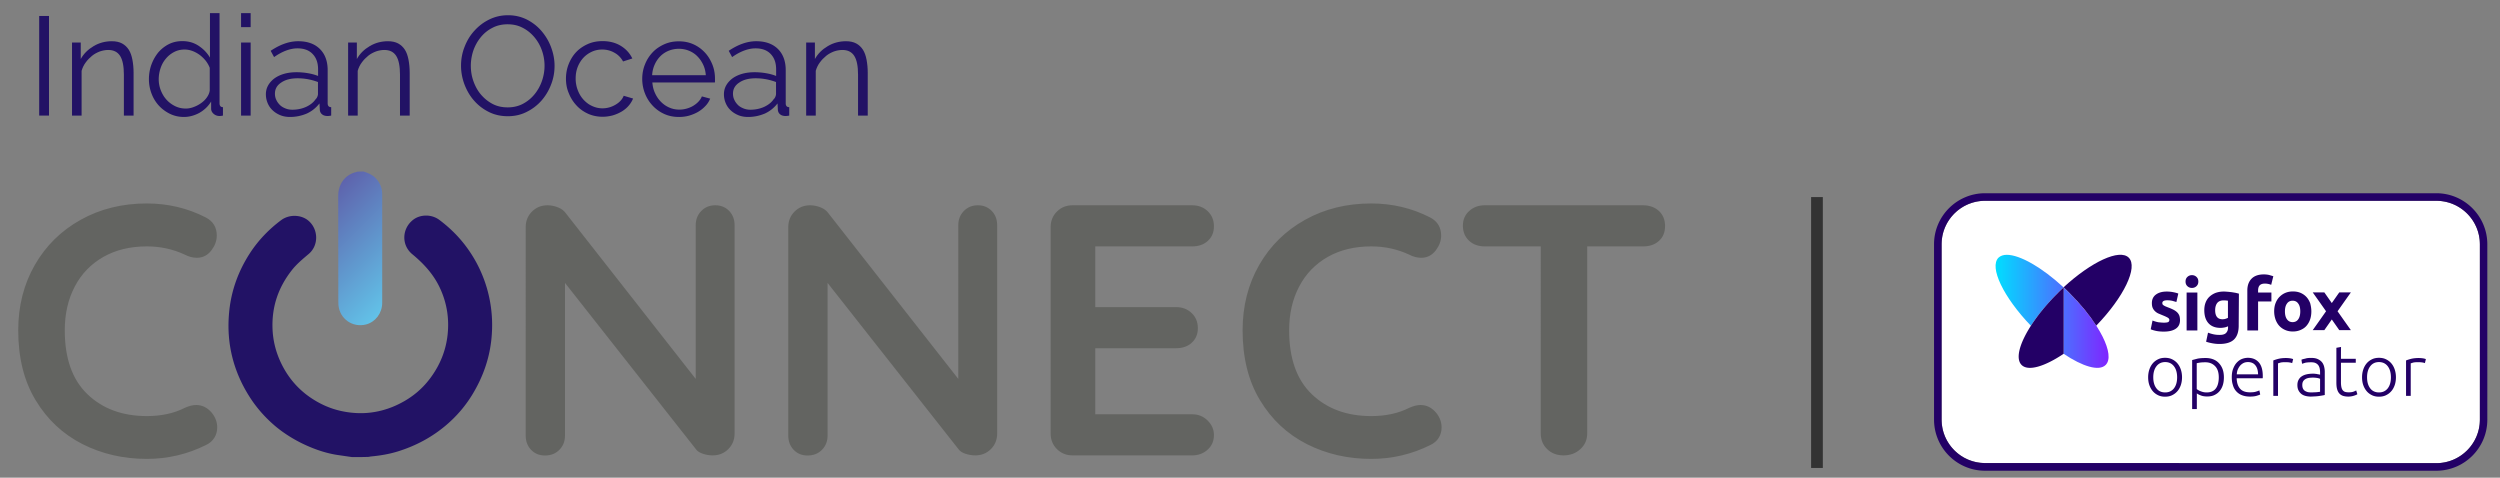 <svg xmlns="http://www.w3.org/2000/svg" xmlns:xlink="http://www.w3.org/1999/xlink" viewBox="0 0 2346.9 448.4"><rect x="0" y="0" width="2346.9" height="448.4" fill="#808080" stroke="none"/><path d="M203.5 221.3c0 4.7-1.7 9.3-5 13.7-3.6 4.7-8.2 7-13.7 7-3.8 0-7.6-1-11.4-3-11-5.1-22.8-7.7-35.5-7.7-15.6 0-29.3 3.3-40.9 9.9S76.4 257.1 70.2 269c-6.3 12-9.4 25.6-9.4 41.1 0 26.4 7.1 46.4 21.3 60s32.8 20.5 55.8 20.5c13.6 0 25.5-2.6 35.5-7.7 4-1.8 7.6-2.7 10.7-2.7 5.8 0 10.7 2.5 14.8 7.4 3.4 4.2 5 8.8 5 13.7 0 3.6-.9 6.8-2.7 9.7s-4.4 5.1-7.7 6.7c-17.4 8.7-36 13.1-55.7 13.1-21.9 0-42-4.6-60.4-13.9-18.3-9.3-33-23-43.9-41.1-11-18.1-16.4-40-16.4-65.7 0-22.8 5.2-43.3 15.6-61.4s24.8-32.2 43.1-42.4 39-15.3 62-15.3c19.9 0 38.3 4.4 55.3 13.1 7 3.6 10.4 9.3 10.4 17.2zm481.1-23.2c3.4 3.6 5 8 5 13.4V407c0 5.8-2 10.7-5.9 14.6s-8.8 5.9-14.6 5.9c-3.1 0-6.2-.5-9.2-1.5s-5.2-2.4-6.5-4.2l-123-156.2v143.2c0 5.4-1.7 9.8-5.2 13.4s-8 5.4-13.6 5.4c-5.4 0-9.7-1.8-13.1-5.4s-5-8-5-13.4V213.2c0-5.8 2-10.7 5.9-14.6s8.8-5.9 14.6-5.9c3.4 0 6.6.7 9.9 2 3.2 1.3 5.6 3.1 7.2 5.4l122 155.6V211.5c0-5.4 1.7-9.8 5.2-13.4s7.9-5.4 13.2-5.4 9.8 1.9 13.1 5.4zm246.5 0c3.4 3.6 5 8 5 13.4V407c0 5.8-2 10.7-5.9 14.6s-8.8 5.9-14.6 5.9c-3.1 0-6.2-.5-9.2-1.5s-5.2-2.4-6.5-4.2l-123-156.2v143.2c0 5.4-1.7 9.8-5.2 13.4s-8 5.4-13.6 5.4c-5.4 0-9.7-1.8-13.1-5.4s-5-8-5-13.4V213.2c0-5.8 2-10.7 5.9-14.6s8.8-5.9 14.6-5.9c3.4 0 6.6.7 9.9 2 3.2 1.3 5.6 3.1 7.2 5.4l122 155.6V211.5c0-5.4 1.7-9.8 5.2-13.4s7.9-5.4 13.2-5.4 9.7 1.9 13.1 5.4zm202.6 196.7c3.9 3.9 5.9 8.4 5.9 13.6 0 5.6-2 10.2-5.9 13.7-3.9 3.6-8.8 5.4-14.6 5.4h-112.3c-5.8 0-10.7-2-14.6-5.9s-5.9-8.8-5.9-14.6V213.2c0-5.8 2-10.7 5.9-14.6s8.8-5.9 14.6-5.9h112.3c5.8 0 10.7 1.8 14.6 5.5s5.9 8.4 5.9 14.3c0 5.6-1.9 10.1-5.7 13.6s-8.7 5.2-14.8 5.2h-90.9v57h75.8c5.8 0 10.7 1.8 14.6 5.5s5.9 8.4 5.9 14.3c0 5.6-1.9 10.1-5.7 13.6s-8.7 5.2-14.8 5.2h-75.8v62h90.9c5.9 0 10.7 2 14.6 5.9zm219.2-173.5c0 4.7-1.7 9.3-5 13.7-3.6 4.7-8.2 7-13.7 7-3.8 0-7.6-1-11.4-3-11-5.1-22.8-7.7-35.5-7.7-15.6 0-29.3 3.3-40.9 9.9s-20.6 15.9-26.8 27.8c-6.3 12-9.4 25.6-9.4 41.1 0 26.4 7.1 46.4 21.3 60s32.8 20.5 55.8 20.5c13.6 0 25.5-2.6 35.5-7.7 4-1.8 7.6-2.7 10.7-2.7 5.8 0 10.7 2.5 14.8 7.4 3.4 4.2 5 8.8 5 13.7 0 3.6-.9 6.8-2.7 9.7s-4.4 5.1-7.7 6.7c-17.4 8.7-36 13.1-55.7 13.1-21.9 0-42-4.6-60.4-13.9-18.3-9.3-33-23-43.9-41.1-11-18.1-16.4-40-16.4-65.7 0-22.8 5.2-43.3 15.6-61.4s24.8-32.2 43.1-42.4 39-15.3 62-15.3c19.9 0 38.3 4.4 55.3 13.1 6.9 3.6 10.4 9.3 10.4 17.2zm204.5-23.2c3.8 3.6 5.7 8.3 5.7 14.1s-1.9 10.5-5.7 13.9c-3.8 3.5-8.7 5.2-14.8 5.2H1490V407c0 5.8-2.1 10.7-6.4 14.6-4.2 3.9-9.5 5.9-15.8 5.9s-11.4-2-15.4-5.9-6-8.8-6-14.6V231.3h-52.6c-6 0-11-1.8-14.8-5.4s-5.7-8.3-5.7-14.1c0-5.6 2-10.2 5.9-13.7 3.9-3.6 8.8-5.4 14.6-5.4h148.9c6 .1 10.9 1.9 14.7 5.4z" fill="#636461"/><g fill="#221265"><path d="M36.8,108.5V15H46v93.5H36.8z"/><use xlink:href="#C"/><path d="M172.6 109.8c-4.7 0-9.1-1-13.2-3-4-2-7.5-4.6-10.4-7.8s-5.2-7-6.8-11.3-2.4-8.7-2.4-13.4c0-4.8.8-9.4 2.4-13.8 1.6-4.3 3.8-8.1 6.5-11.4 2.8-3.2 6.1-5.8 9.9-7.7s8-2.8 12.6-2.8c5.8 0 10.9 1.5 15.4 4.5s8 6.7 10.5 11V12.3h9v84.6c0 2.5 1.1 3.7 3.2 3.7v7.9c-1.3.3-2.4.4-3.2.4-2.1 0-4-.7-5.5-2-1.6-1.4-2.4-3-2.4-4.9v-6.7c-2.7 4.5-6.4 8-11.1 10.7-4.7 2.5-9.5 3.8-14.5 3.8zm1.9-7.9c2.2 0 4.5-.4 7-1.3s4.9-2.1 7-3.6c2.2-1.5 4.1-3.3 5.6-5.4s2.5-4.3 2.8-6.7V63.7c-.9-2.4-2.2-4.6-3.8-6.7-1.7-2.1-3.6-3.9-5.7-5.5a28.85 28.85 0 0 0-6.9-3.7c-2.5-.9-4.9-1.3-7.2-1.3-3.7 0-7 .8-10 2.4s-5.6 3.7-7.7 6.3c-2.2 2.6-3.8 5.6-4.9 8.9s-1.7 6.8-1.7 10.3a28.42 28.42 0 0 0 2 10.5c1.3 3.3 3.1 6.3 5.4 8.8s5 4.5 8.1 6 6.4 2.2 10 2.2zm51.8-76.4V12.3h9v13.2h-9zm0 83V39.9h9v68.6h-9zm46 1.3c-3.2 0-6.3-.5-9-1.6s-5.2-2.6-7.2-4.5c-2.1-1.9-3.7-4.2-4.8-6.8s-1.7-5.4-1.7-8.4.7-5.8 2.1-8.3 3.4-4.7 5.9-6.6c2.5-1.8 5.6-3.3 9.1-4.3s7.4-1.5 11.6-1.5a65.3 65.3 0 0 1 10.7.9c3.6.6 6.8 1.5 9.6 2.6v-6.2c0-6.1-1.7-10.9-5.1-14.4-3.4-3.6-8.2-5.3-14.2-5.3-3.5 0-7.1.7-10.8 2.1s-7.4 3.4-11.2 6.1l-3.2-5.9c8.9-6 17.5-9 25.8-9 8.6 0 15.4 2.4 20.3 7.2s7.4 11.5 7.4 20v31c0 2.5 1.1 3.7 3.3 3.7v7.9c-1.5.3-2.6.4-3.4.4-2.3 0-4.1-.6-5.3-1.7-1.3-1.1-2-2.7-2-4.7l-.3-5.4c-3.2 4.1-7.1 7.3-11.9 9.5-5 2.1-10.2 3.2-15.7 3.2zm2.1-6.8c4.7 0 8.9-.9 12.8-2.6 3.9-1.8 6.9-4.1 8.9-7 .8-.8 1.4-1.6 1.8-2.6s.6-1.8.6-2.6V77c-3-1.1-6.1-2-9.3-2.6a53.33 53.33 0 0 0-9.8-.9c-6.3 0-11.5 1.3-15.4 4-4 2.6-5.9 6.1-5.9 10.4 0 2.1.4 4.1 1.3 5.9.8 1.8 2 3.4 3.4 4.8s3.2 2.4 5.2 3.2c1.9.8 4.1 1.2 6.4 1.2z"/><use xlink:href="#C" x="259.2"/><path d="M476.7 109.1c-6.5 0-12.4-1.3-17.8-4s-10-6.2-13.9-10.7c-3.9-4.4-6.8-9.5-9-15.2-2.1-5.7-3.2-11.5-3.2-17.5 0-6.2 1.1-12.2 3.4-17.9 2.2-5.7 5.3-10.8 9.3-15.1 4-4.4 8.6-7.9 14-10.5s11.1-3.9 17.4-3.9c6.5 0 12.4 1.4 17.8 4.1 5.4 2.8 10 6.4 13.8 10.9s6.8 9.5 8.9 15.2 3.2 11.4 3.2 17.3c0 6.2-1.1 12.2-3.4 17.9-2.2 5.7-5.3 10.7-9.2 15.1-3.9 4.3-8.5 7.8-13.9 10.4-5.4 2.7-11.2 3.9-17.4 3.9zM442 61.7c0 5.1.8 10 2.5 14.7s4 8.9 7.1 12.5 6.7 6.5 10.9 8.7 8.9 3.2 14.1 3.2c5.3 0 10.1-1.1 14.4-3.4s7.9-5.3 10.9-9 5.3-7.9 6.9-12.5c1.6-4.7 2.4-9.4 2.4-14.2 0-5.1-.9-10-2.6-14.7s-4.1-8.8-7.2-12.4-6.7-6.5-10.9-8.6c-4.2-2.2-8.9-3.2-14-3.2-5.3 0-10.1 1.1-14.4 3.4-4.3 2.2-7.9 5.2-10.9 8.9s-5.3 7.9-6.9 12.5c-1.5 4.6-2.3 9.3-2.3 14.1zM531.3 74c0-4.8.8-9.4 2.5-13.7s4-8.1 7-11.3 6.7-5.7 10.9-7.6 8.9-2.8 14-2.8c6.5 0 12.2 1.5 17 4.4s8.5 6.9 10.9 11.9l-8.7 2.8c-1.9-3.5-4.6-6.3-8.1-8.2-3.5-2-7.3-3-11.5-3-3.5 0-6.8.7-9.8 2.1s-5.7 3.3-7.9 5.7-4 5.3-5.3 8.6-1.9 7-1.9 10.9.7 7.5 2 10.9 3.1 6.4 5.4 8.9 4.9 4.5 8 5.9c3 1.4 6.3 2.2 9.7 2.2a23.72 23.72 0 0 0 6.5-.9c2.2-.6 4.1-1.5 6-2.6 1.8-1.1 3.4-2.3 4.7-3.8 1.3-1.4 2.2-2.9 2.8-4.5l8.8 2.6c-1 2.5-2.4 4.7-4.2 6.8s-4 3.9-6.5 5.4-5.3 2.7-8.3 3.6c-3 .8-6.2 1.3-9.4 1.3-5 0-9.6-.9-13.8-2.8s-7.9-4.5-10.9-7.8c-3.1-3.3-5.5-7.1-7.2-11.4-1.8-4.1-2.7-8.7-2.7-13.6zm106.1 35.8c-5 0-9.6-.9-13.8-2.8a34 34 0 0 1-10.9-7.8c-3.1-3.3-5.5-7.1-7.2-11.4s-2.6-8.9-2.6-13.8c0-4.8.9-9.4 2.6-13.6 1.7-4.3 4.1-8 7.1-11.2s6.7-5.7 10.9-7.6 8.8-2.8 13.7-2.8c5 0 9.6.9 13.8 2.8s7.7 4.5 10.7 7.7 5.3 7 7 11.2 2.5 8.7 2.5 13.4V76c0 .7 0 1.2-.1 1.4h-58.7c.3 3.7 1.1 7.1 2.6 10.2 1.4 3.1 3.3 5.8 5.6 8.1s4.9 4.1 7.8 5.3c2.9 1.3 6.1 1.9 9.4 1.9 2.2 0 4.4-.3 6.6-.9s4.2-1.4 6.1-2.5c1.8-1.1 3.5-2.3 5-3.9 1.5-1.5 2.6-3.2 3.4-5.1l7.8 2.1c-1.1 2.5-2.5 4.9-4.5 6.9-1.9 2.1-4.2 3.9-6.7 5.4s-5.4 2.7-8.4 3.6c-3.2.9-6.4 1.3-9.7 1.3zm25.2-39.2c-.3-3.7-1.1-7-2.6-10.1s-3.3-5.6-5.5-7.8-4.8-3.9-7.8-5.1c-2.9-1.2-6.1-1.8-9.4-1.8s-6.5.6-9.5 1.8-5.6 2.9-7.8 5.1-4 4.8-5.4 7.9-2.2 6.4-2.4 10h50.4zm39.7 39.2c-3.2 0-6.3-.5-9-1.6s-5.2-2.6-7.2-4.5c-2.1-1.9-3.7-4.2-4.8-6.8s-1.7-5.4-1.7-8.4.7-5.8 2.1-8.3 3.4-4.7 5.9-6.6c2.5-1.8 5.6-3.3 9.1-4.3s7.4-1.5 11.6-1.5a65.3 65.3 0 0 1 10.7.9c3.6.6 6.8 1.5 9.6 2.6v-6.2c0-6.1-1.7-10.9-5.1-14.4-3.4-3.6-8.2-5.3-14.2-5.3-3.5 0-7.1.7-10.8 2.1s-7.4 3.4-11.2 6.1l-3.2-5.9c8.9-6 17.5-9 25.8-9 8.6 0 15.4 2.4 20.3 7.2s7.4 11.5 7.4 20v31c0 2.5 1.1 3.7 3.3 3.7v7.9c-1.5.3-2.6.4-3.4.4-2.3 0-4.1-.6-5.3-1.7-1.3-1.1-2-2.7-2-4.7l-.3-5.4c-3.2 4.1-7.1 7.3-11.9 9.5-5 2.1-10.2 3.2-15.7 3.2zm2.1-6.8c4.7 0 8.9-.9 12.8-2.6 3.9-1.8 6.9-4.1 8.9-7 .8-.8 1.4-1.6 1.8-2.6s.6-1.8.6-2.6V77c-3-1.1-6.1-2-9.3-2.6a53.33 53.33 0 0 0-9.8-.9c-6.3 0-11.5 1.3-15.4 4-4 2.6-5.9 6.1-5.9 10.4 0 2.1.4 4.1 1.3 5.9.8 1.8 2 3.4 3.4 4.8s3.2 2.4 5.2 3.2 4.1 1.2 6.4 1.2z"/><use xlink:href="#C" x="689.2"/><path d="M330.5 429.1l-14.4-2.1c-11.1-1.8-21.5-5.5-31.6-10.3-9.1-4.4-17.6-9.7-25.4-16.1-8.4-7-15.8-15-22.1-24-8.4-12.2-14.7-25.4-18.5-39.7s-4.8-28.9-3.4-43.7c1.9-20.4 8.7-39 19.9-56.1 7.8-11.8 17.5-21.9 28.9-30.4 7.8-5.8 19.1-5.2 25.8.6 9.3 8.1 9.6 23.1.1 31.1-5.8 4.9-11.6 9.7-16.2 15.7-12.2 15.7-18.3 33.3-17.8 53.3.3 13.3 3.8 25.8 10.1 37.4 5.9 10.9 13.9 20.1 24.1 27.4 10 7.1 21 12 33.1 14.2 16.1 3 31.7 1.4 46.8-5 13.8-5.9 25.5-14.7 34.4-26.9 8.9-12.1 14.3-25.5 15.9-40.3 1.7-15.9-.9-31.1-8-45.5-6-12.1-14.9-21.6-25.2-30.1-10.5-8.7-9.7-24.5 1.3-32.6 6.3-4.6 16.5-5.2 24.1.4 10.7 8 20 17.4 27.6 28.4a122.03 122.03 0 0 1 17.6 37.6c4.3 15.7 5.4 31.7 3.5 47.9-2.1 17.7-8.1 34.1-17.2 49.3-6.6 11-14.8 20.7-24.6 29.1-13.5 11.6-28.7 19.7-45.6 25-8.3 2.6-16.8 4-25.4 4.8-.8.1-1.5.3-2.3.4-5.2.2-10.4.2-15.5.2z"/></g><linearGradient id="A" gradientUnits="userSpaceOnUse" x1="378.463" y1="273.514" x2="297.973" y2="193.025"><stop offset="0" stop-color="#62c2e8"/><stop offset="1" stop-color="#5e63ad"/></linearGradient><path d="M341.2 161c4.3 1.3 8.4 3 11.6 6.4 4 4.2 6 9.2 6 14.9v101.9c0 9.9-6.4 18.1-15.2 20.4-12.7 3.2-24.8-5.3-25.9-18.4-.1-1.3-.1-2.6-.1-3.8l-.1-98.1c-.1-12.1 7-20.7 17.4-22.9.1 0 .2-.2.3-.2 2-.2 4-.2 6-.2z" fill="url(#A)"/><path d="M2287.1 434.8c22.5 0 40.9-18.3 40.9-40.8V229.3c0-22.5-18.3-40.8-40.9-40.8h-423.6c-22.5 0-40.8 18.3-40.8 40.8v164.6c0 22.5 18.3 40.8 40.8 40.8l423.6.1z" fill="#fff"/><path d="M2287.1 441.9h-423.6c-26.4 0-47.9-21.5-47.9-48V229.3c0-26.4 21.5-47.9 47.9-47.9h423.6c26.4 0 47.9 21.5 47.9 47.9V394c0 26.4-21.5 47.9-47.9 47.9m0-7.1c22.5 0 40.9-18.3 40.9-40.8V229.3c0-22.5-18.3-40.8-40.9-40.8h-423.6c-22.5 0-40.8 18.3-40.8 40.8v164.6c0 22.5 18.3 40.8 40.8 40.8l423.6.1zm-238.7-80.6c0 2.7-.4 5.2-1.2 7.5-.8 2.2-1.9 4.2-3.3 5.7-1.4 1.6-3.1 2.8-5 3.7s-4.1 1.3-6.4 1.3-4.5-.4-6.4-1.3-3.6-2.1-5-3.7-2.5-3.5-3.3-5.7-1.2-4.7-1.2-7.5c0-2.7.4-5.2 1.2-7.5s1.9-4.2 3.3-5.8 3.1-2.8 5-3.7 4-1.3 6.4-1.3c2.3 0 4.5.4 6.4 1.3s3.6 2.1 5 3.7 2.5 3.5 3.3 5.8 1.2 4.8 1.2 7.5m-4.6 0c0-4.3-1-7.8-3-10.4s-4.8-3.9-8.2-3.9-6.2 1.3-8.2 3.9-3 6-3 10.4 1 7.8 3 10.4 4.7 3.8 8.2 3.8 6.2-1.3 8.2-3.8c2-2.6 3-6 3-10.4m18.5 29.8h-4.4v-46l5-1.3c2-.4 4.6-.6 7.7-.6 2.6 0 4.9.4 7 1.2s3.9 2 5.4 3.6 2.7 3.5 3.5 5.7 1.2 4.8 1.2 7.6c0 2.6-.3 5.1-1 7.3s-1.7 4.1-3.1 5.7c-1.3 1.6-3 2.8-4.9 3.7s-4.2 1.3-6.7 1.3c-2.3 0-4.3-.3-6-1-1.7-.6-2.9-1.3-3.7-1.9V384zm0-18.7c.4.3.9.7 1.5 1 .6.4 1.3.7 2.1 1s1.7.6 2.6.8 1.9.3 3 .3c2.2 0 4-.4 5.4-1.1 1.5-.7 2.6-1.7 3.5-3s1.5-2.8 1.9-4.5.6-3.5.6-5.5c0-4.6-1.1-8.1-3.4-10.5s-5.3-3.7-9.1-3.7c-2.2 0-3.9.1-5.2.3s-2.3.4-3 .6v24.3zm32.8-11.2c0-3 .4-5.7 1.3-8s2-4.2 3.4-5.7 3-2.7 4.8-3.4 3.7-1.1 5.6-1.1c4.3 0 7.7 1.4 10.2 4.2s3.8 7.1 3.8 12.9v1.1c0 .4-.1.7-.1 1h-24.4c.1 4.3 1.2 7.5 3.2 9.8s5.1 3.4 9.4 3.4c2.4 0 4.3-.2 5.7-.7 1.4-.4 2.4-.8 3-1.1l.8 3.8c-.6.4-1.8.8-3.5 1.3s-3.8.7-6.1.7c-3 0-5.6-.5-7.8-1.4a13.88 13.88 0 0 1-5.3-3.8c-1.4-1.6-2.4-3.5-3-5.8-.7-2.1-1-4.5-1-7.2m24.7-2.7c-.1-3.6-.9-6.5-2.6-8.5-1.6-2-3.9-3-6.9-3-1.6 0-3 .3-4.2.9s-2.3 1.5-3.2 2.5c-.9 1.1-1.6 2.3-2.2 3.7s-.8 2.9-.9 4.4h20zm26.1-15.3c1.4 0 2.8.1 4.1.3s2.2.5 2.7.7l-.9 3.8c-.4-.2-1.1-.4-2.2-.6s-2.5-.3-4.3-.3c-1.9 0-3.4.1-4.5.4l-2.3.7v30.5h-4.4v-33.2c1.1-.5 2.7-1 4.6-1.5 2-.5 4.4-.8 7.2-.8m23.9-.1c2.3 0 4.2.3 5.8 1s2.9 1.6 3.9 2.7 1.7 2.5 2.2 4.1c.4 1.6.7 3.3.7 5.1v21.9c-.4.1-1.1.3-2 .4-.8.2-1.8.3-3 .5-1.1.2-2.4.3-3.7.4l-4.2.2c-1.8 0-3.5-.2-5.1-.6-1.5-.4-2.9-1-4-1.9s-2-2-2.7-3.4-1-3-1-5c0-1.9.4-3.5 1.1-4.8s1.7-2.5 3-3.3c1.3-.9 2.9-1.5 4.6-1.9 1.8-.4 3.8-.6 5.9-.6.6 0 1.3 0 2 .1s1.4.1 2 .3l1.7.3c.5.1.8.2 1 .3v-2.1c0-1.2-.1-2.4-.3-3.5s-.6-2.2-1.2-3.1-1.5-1.7-2.6-2.2c-1.1-.6-2.6-.8-4.3-.8-2.6 0-4.5.2-5.7.5l-2.8.9-.6-3.8c.8-.4 1.9-.7 3.5-1 1.6-.6 3.5-.7 5.8-.7m.4 32.4l4.5-.2 3.3-.4v-12.2c-.5-.2-1.3-.5-2.3-.7-1.1-.2-2.6-.4-4.5-.4-1.1 0-2.2.1-3.4.2-1.2.2-2.3.5-3.2 1a6.11 6.11 0 0 0-2.4 2.1c-.6.9-.9 2.1-.9 3.6 0 1.3.2 2.4.6 3.3s1 1.6 1.8 2.2c.8.5 1.7.9 2.8 1.2 1 .2 2.3.3 3.7.3m27.4-31.6h13.9v3.7h-13.9V359c0 2 .2 3.6.5 4.8s.8 2.2 1.5 2.9 1.4 1.1 2.3 1.3 1.9.3 3 .3c1.8 0 3.3-.2 4.4-.6s2-.8 2.6-1.2l1.1 3.6c-.6.4-1.7.9-3.3 1.4s-3.3.8-5.1.8c-2.2 0-4-.3-5.4-.8-1.5-.6-2.6-1.4-3.5-2.6-.9-1.1-1.5-2.6-1.9-4.3s-.5-3.7-.5-6.1v-32l4.4-.8c-.1 0-.1 11.1-.1 11.1zm51.6 17.4c0 2.7-.4 5.2-1.2 7.5-.8 2.2-1.9 4.2-3.3 5.7-1.4 1.6-3.1 2.8-5 3.7s-4.1 1.3-6.4 1.3-4.5-.4-6.4-1.3-3.6-2.1-5-3.7-2.5-3.5-3.3-5.7-1.2-4.7-1.2-7.5c0-2.7.4-5.2 1.2-7.5s1.9-4.2 3.3-5.8 3.1-2.8 5-3.7 4.1-1.3 6.4-1.3 4.5.4 6.4 1.3 3.6 2.1 5 3.7 2.5 3.5 3.3 5.8 1.2 4.8 1.2 7.5m-4.7 0c0-4.3-1-7.8-3-10.4s-4.8-3.9-8.2-3.9c-3.5 0-6.2 1.3-8.2 3.9s-3 6-3 10.4 1 7.8 3 10.4 4.8 3.8 8.2 3.8c3.5 0 6.2-1.3 8.2-3.8 2-2.6 3-6 3-10.4m26-18.1c1.4 0 2.8.1 4.1.3s2.2.5 2.7.7l-.9 3.8c-.3-.2-1.1-.4-2.2-.6s-2.5-.3-4.3-.3c-1.9 0-3.4.1-4.6.4l-2.2.7v30.5h-4.4v-33.2c1.1-.5 2.7-1 4.6-1.5 2-.5 4.4-.8 7.2-.8" fill="#230066"/><defs><path id="B" d="M1876.1 241.9c-8.9 8.9 4.6 37 30.4 63.9 6.2-9.7 14.7-20.1 24.8-30.3 2-2 3.9-3.9 5.9-5.7v62.3c17.9 12 33.3 16.7 39.5 10.5 9.3-9.3-5.8-39.3-33.6-67.1-2-2-3.9-3.9-5.9-5.7-20.4-18.9-41.1-30.6-53.3-30.6-3.2 0-5.9.9-7.8 2.7"/><path id="C" d="M125.3 108.5h-9V70.2c0-8.2-1.2-14.1-3.6-17.8s-6.1-5.5-11.1-5.5c-2.6 0-5.3.5-7.9 1.4-2.6 1-5.1 2.3-7.3 4.1s-4.2 3.8-6 6.3c-1.8 2.4-3 5-3.8 7.8v42h-9V39.9h8.2v15.5c2.8-5 6.8-9 12.1-12.1 5.2-3.1 10.9-4.6 17.1-4.6 3.8 0 7 .7 9.6 2.1s4.7 3.4 6.3 5.9 2.7 5.7 3.4 9.4 1.1 7.8 1.1 12.2v40.2z"/></defs><clipPath id="D"><use xlink:href="#B"/></clipPath><linearGradient id="E" gradientUnits="userSpaceOnUse" x1="1873.537" y1="293.962" x2="1979.638" y2="293.962"><stop offset="0" stop-color="#00deff"/><stop offset="1" stop-color="#8024ff"/></linearGradient><path d="M1867.2 239.2H1986v109.6h-118.8z" clip-path="url(#D)" fill="url(#E)"/><g fill="#230066"><path d="M1998.4 241.9c-8.6-8.6-35.1 3.8-61.2 27.8 2 1.8 4 3.7 5.9 5.7 10.2 10.2 18.7 20.7 24.8 30.3 25.9-26.8 39.4-54.9 30.5-63.8"/><path d="M1897.8 342.6c6.2 6.2 21.6 1.5 39.5-10.5v-62.3c-2 1.8-4 3.7-5.9 5.7-27.8 27.8-42.9 57.8-33.6 67.1m133.6-39.7c1.9 0 3.2-.2 3.9-.5.8-.4 1.2-1.1 1.2-2.1 0-.8-.5-1.5-1.5-2.1s-2.5-1.3-4.5-2.1l-4.3-1.8a11.44 11.44 0 0 1-3.3-2.3 9.45 9.45 0 0 1-2.1-3.1c-.5-1.2-.7-2.7-.7-4.4 0-3.3 1.2-6 3.7-7.9s5.9-2.9 10.2-2.9c2.2 0 4.2.2 6.2.6s3.6.8 4.7 1.3l-1.8 7.9-3.8-1.1a21.85 21.85 0 0 0-4.7-.5c-3.2 0-4.7.9-4.7 2.6 0 .4.1.8.2 1.1s.4.6.8.9 1 .6 1.7 1l2.7 1.1c2.2.8 4 1.6 5.5 2.4 1.4.8 2.6 1.7 3.4 2.6s1.4 1.9 1.8 3.1c.3 1.1.5 2.4.5 3.9 0 3.5-1.3 6.2-4 8-2.6 1.8-6.4 2.7-11.2 2.7-3.2 0-5.8-.3-7.9-.8s-3.6-1-4.4-1.4l1.7-8.2c1.7.7 3.5 1.2 5.3 1.6 1.9.2 3.6.4 5.4.4m32.3-38.6c0 1.9-.6 3.3-1.8 4.4s-2.6 1.6-4.2 1.6-3-.5-4.2-1.6-1.8-2.5-1.8-4.4.6-3.3 1.8-4.4 2.6-1.6 4.2-1.6 3 .5 4.2 1.6 1.8 2.5 1.8 4.4m-.9 45.9h-10.1v-35.6h10.1v35.6zm38.8-4.5c0 5.8-1.5 10.2-4.4 13s-7.5 4.2-13.7 4.2c-2.2 0-4.3-.2-6.5-.6s-4.2-.9-6-1.5l1.8-8.5c1.6.6 3.2 1.1 5 1.5 1.7.4 3.7.6 5.9.6 2.9 0 4.9-.6 6.1-1.9s1.8-2.9 1.8-4.9v-1.3c-1.1.5-2.2.9-3.3 1.1s-2.4.4-3.8.4c-4.9 0-8.7-1.5-11.3-4.4s-3.9-7-3.9-12.2c0-2.6.4-5 1.2-7.1s2-4 3.6-5.5 3.5-2.7 5.7-3.6c2.3-.8 4.8-1.3 7.7-1.3 1.2 0 2.5.1 3.8.2s2.6.3 3.8.4l3.6.6c1.2.3 2.2.5 3.1.8l-.2 30zm-22.1-14.5c0 5.6 2.3 8.5 6.8 8.5 1 0 2-.1 2.9-.4s1.7-.6 2.3-.9v-16.1c-.5-.1-1.1-.2-1.8-.2-.7-.1-1.5-.1-2.4-.1-2.7 0-4.7.9-6 2.6-1.2 1.7-1.8 3.9-1.8 6.6m45.7-33.6c1.9 0 3.6.2 5.2.6l3.7 1.1-2 8.1c-.9-.4-1.9-.7-3-.9s-2-.3-2.9-.3c-1.2 0-2.3.2-3.1.5s-1.5.8-2 1.4-.8 1.3-1 2.1a10.9 10.9 0 0 0-.3 2.6v1.8h12.5v8.4h-12.5v27.2h-10.1v-37.5c0-4.6 1.3-8.3 3.9-11s6.5-4.1 11.6-4.1m44.6 34.7c0 2.8-.4 5.4-1.2 7.7s-2 4.3-3.5 6-3.4 2.9-5.5 3.8-4.5 1.4-7.2 1.4c-2.6 0-5-.5-7.1-1.4s-4-2.2-5.5-3.8-2.7-3.6-3.6-6c-.8-2.3-1.3-4.9-1.3-7.7s.4-5.4 1.3-7.7 2.1-4.3 3.7-5.9 3.4-2.9 5.6-3.8 4.5-1.3 7-1.3c2.6 0 4.9.4 7.1 1.3 2.1.9 4 2.2 5.5 3.8s2.7 3.6 3.6 5.9c.6 2.3 1.1 4.9 1.1 7.7m-10.4 0c0-3.1-.6-5.6-1.9-7.3-1.2-1.8-3-2.7-5.3-2.7s-4.1.9-5.3 2.7c-1.3 1.8-1.9 4.2-1.9 7.3s.6 5.6 1.9 7.4 3 2.7 5.3 2.7 4.1-.9 5.3-2.7c1.3-1.8 1.9-4.3 1.9-7.4m35-.1l6.4-9.1 6.1-8.6H2196l-7 10-7-10h-10.9l6.1 8.6 6.4 9.1-6.4 9.1-6.1 8.6h10.9l7-10 7 10h10.9l-6.1-8.6-6.4-9.1"/></g><path d="M1705.7 185v254.3" fill="none" stroke="#333" stroke-width="11" stroke-miterlimit="10"/></svg>